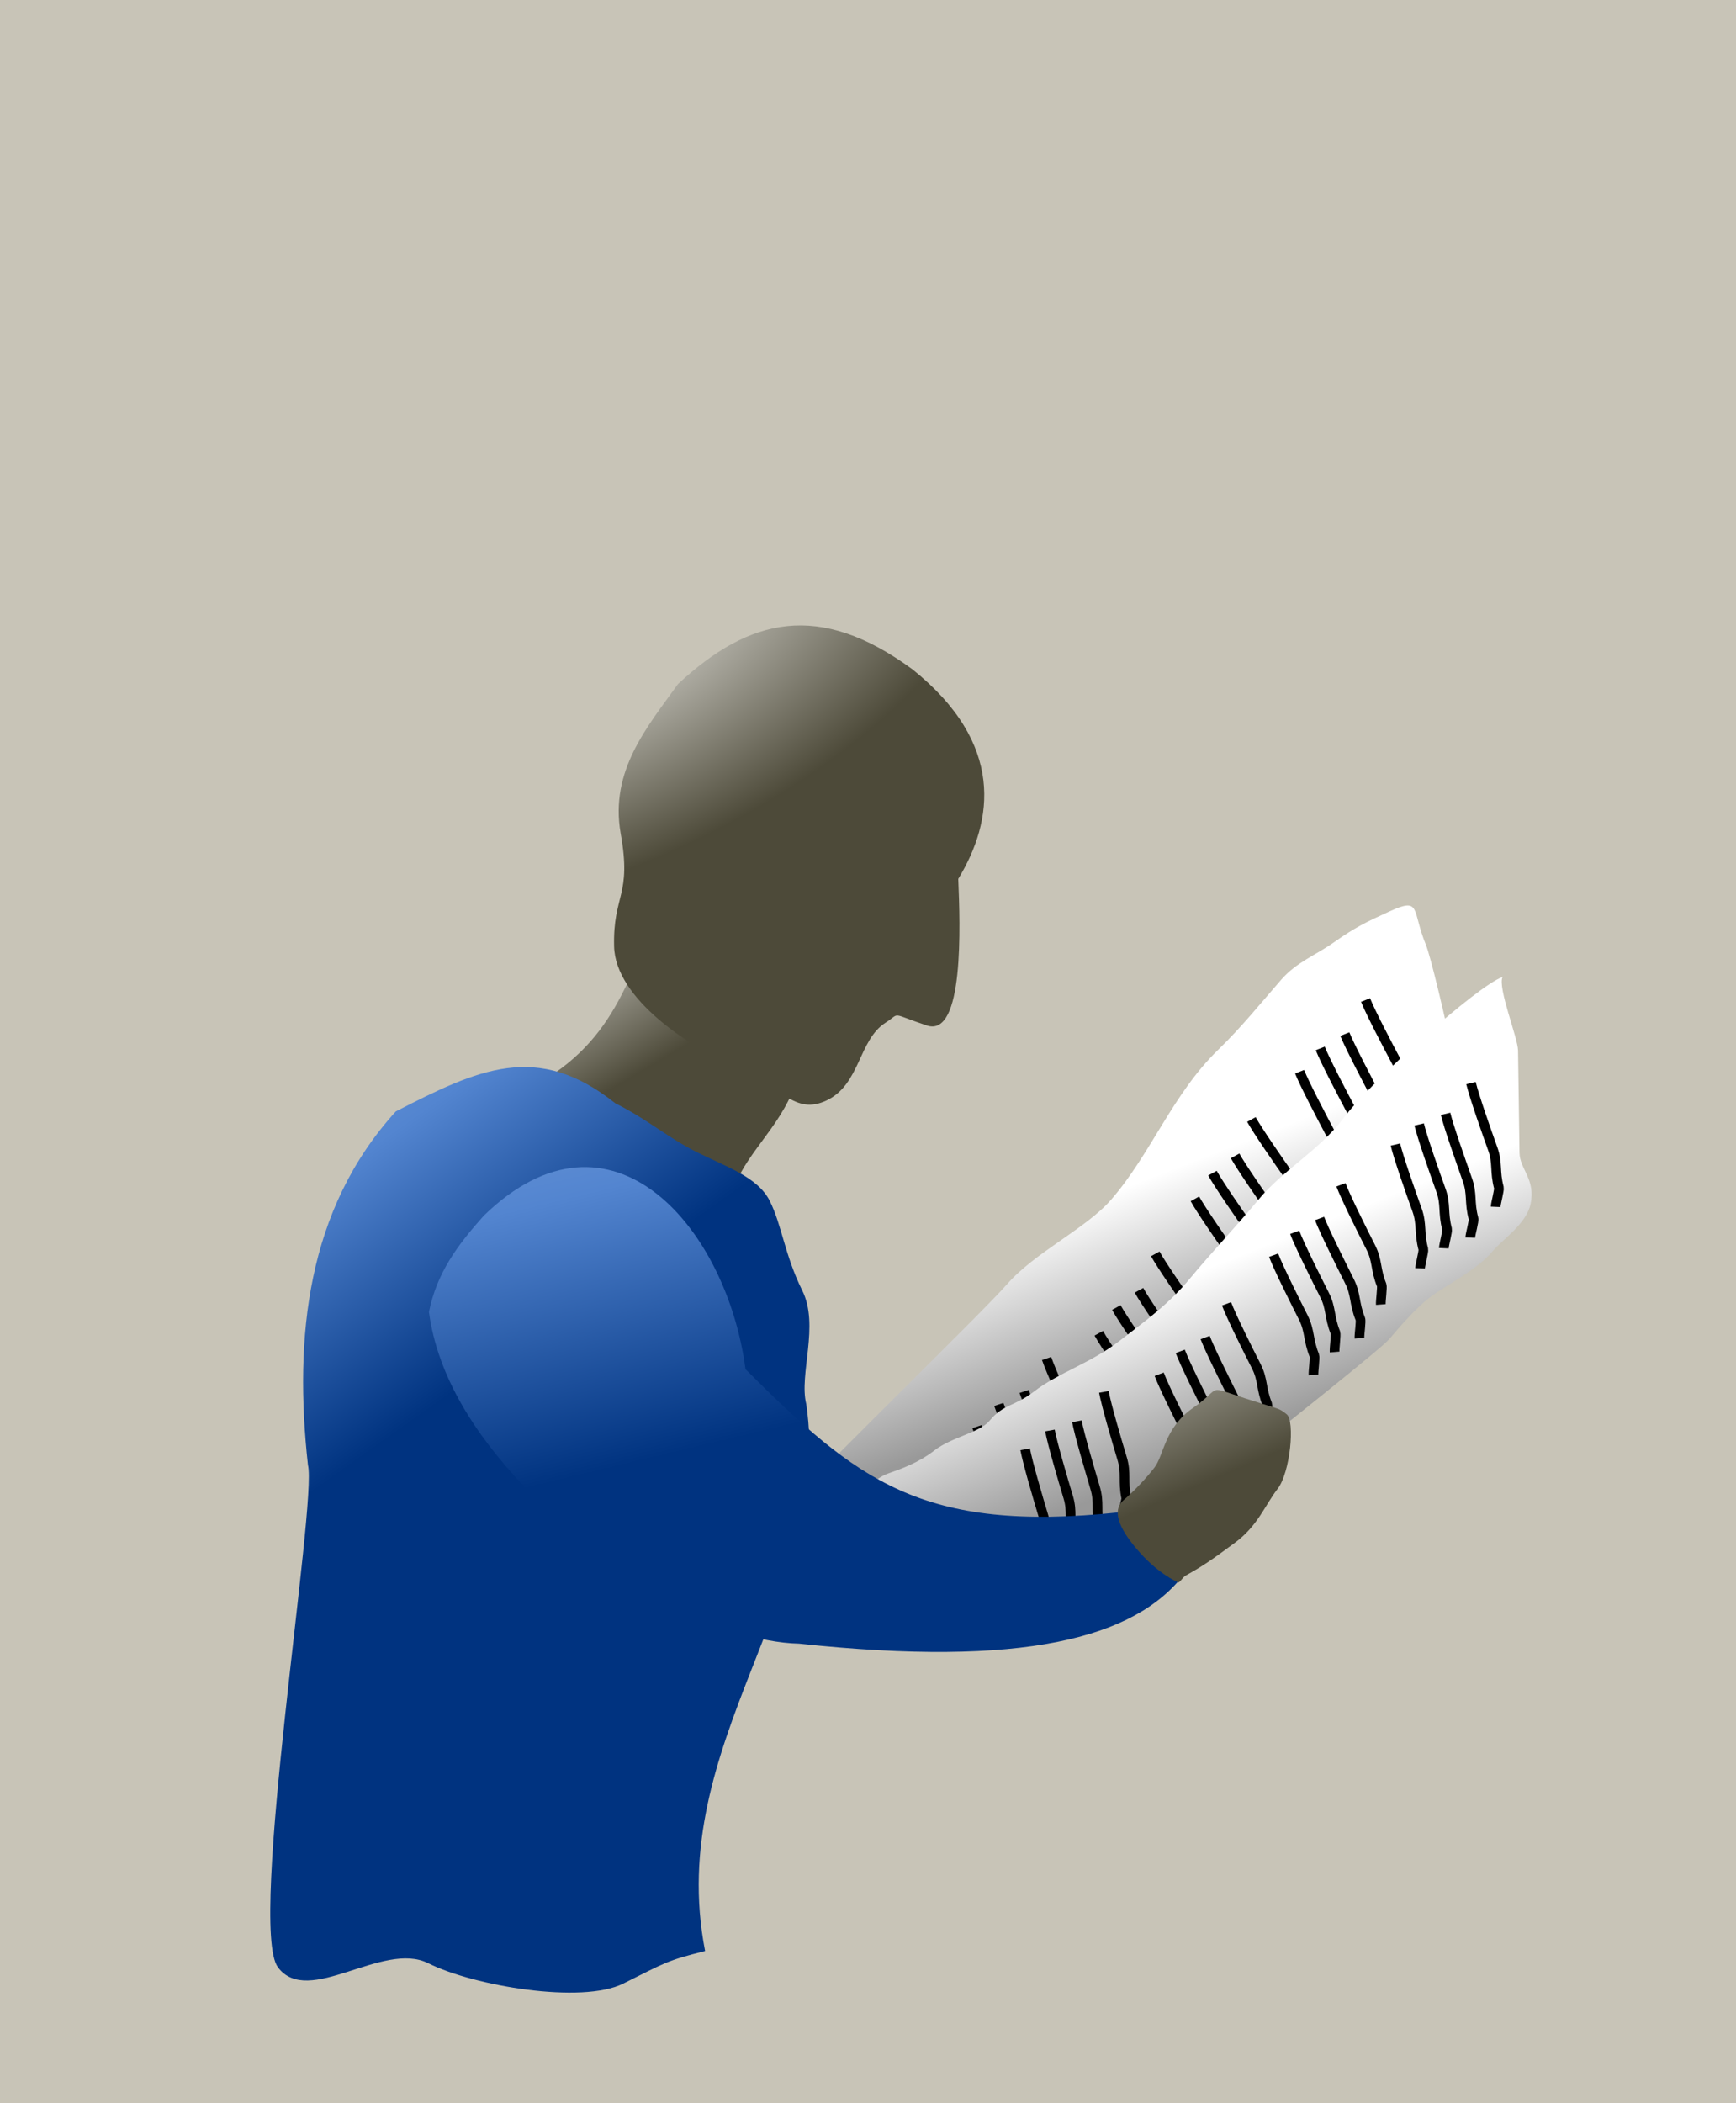 <svg xmlns="http://www.w3.org/2000/svg" viewBox="0 0 85.502 103.56" version="1.0"><rect x="0" y="0" width="85.502" height="103.56" fill="#333333" stroke="none"/><defs><linearGradient id="a" y2="39.531" gradientUnits="userSpaceOnUse" x2="400.69" gradientTransform="translate(474.89 22.273) scale(.813)" y1="30.848" x1="395.56"><stop offset="0" stop-color="#f2f1ed"/><stop offset="1" stop-color="#4d4a39"/></linearGradient><linearGradient id="c" y2="25.947" gradientUnits="userSpaceOnUse" x2="389.55" gradientTransform="translate(474.89 22.273) scale(.813)" y1="46.454" x1="404.12"><stop offset="0" stop-color="#003380"/><stop offset=".5" stop-color="#5385d0"/><stop offset="1" stop-color="#87aade"/></linearGradient><linearGradient id="d" y2="34.997" gradientUnits="userSpaceOnUse" x2="421.12" gradientTransform="matrix(.838 .403 -.364 .756 479.93 -136.55)" y1="40.312" x1="427.4"><stop offset="0" stop-color="#999"/><stop offset="1" stop-color="#fff"/></linearGradient><linearGradient id="e" y2="36.411" gradientUnits="userSpaceOnUse" x2="424.3" gradientTransform="rotate(25.697 510.702 1094.73) scale(.813)" y1="42.322" x1="430.76"><stop offset="0" stop-color="#999"/><stop offset="1" stop-color="#fff"/></linearGradient><linearGradient id="f" y2="34.617" gradientUnits="userSpaceOnUse" x2="387.87" gradientTransform="rotate(25.697 510.702 1094.73) scale(.813)" y1="55.737" x1="405.1"><stop offset="0" stop-color="#003380"/><stop offset=".511" stop-color="#5385d0"/><stop offset="1" stop-color="#87aade"/></linearGradient><linearGradient id="g" y2="45.666" gradientUnits="userSpaceOnUse" x2="429.87" gradientTransform="scale(.917) rotate(25.697 594.227 1090.6)" y1="38.074" x1="421.19"><stop offset="0" stop-color="#f2f1ed"/><stop offset="1" stop-color="#4d4a39"/></linearGradient><radialGradient id="b" gradientUnits="userSpaceOnUse" cy="13.864" cx="419.83" gradientTransform="matrix(1.806 -.766 .394 .928 32.549 345.44)" r="10.225"><stop offset="0" stop-color="#f2f1ed"/><stop offset="1" stop-color="#4d4a39"/></radialGradient></defs><g transform="translate(-500.11 -412.01)"><rect rx="0" ry="43.221" height="103.56" width="85.502" y="412.01" x="500.11" fill="#c8c4b7"/><path d="M801.82 47.338c-.78.645-2.1 2.674-2.77 4.057-.63 1.314-1.43 2.6-2.98 3.671-.93.645-1.53 3.044-1.53 4.006-.01 1.297 2.22 2.902 3.17 3.417 1.8.971 2.07 1.649 3.7 1.188.93-.265 1.86-3.526 2.19-4.191.74-1.547 2.14-2.547 2.63-4.689.38-1.652.07-1.744-.22-3.138-.2-.984-2.05-2.221-2.45-2.579-1.06-.941.17.257-1.74-1.742z" fill-rule="evenodd" fill="url(#a)" transform="translate(-421.48 399.21) scale(1.192)"/><path d="M801.16 38.996c-1.28 1.783-2.82 3.582-2.37 6.163.47 2.618-.32 2.515-.27 4.676.05 2.187 3.19 4.199 5.04 4.987 1.86.788 2.4 2.01 3.74 1.378 1.4-.663 1.31-2.497 2.44-3.215.65-.416.14-.403 1.7.117 1.55.519 1.38-4.137 1.3-6.055 1.46-2.404 1.94-5.581-1.89-8.656-3.86-2.833-6.74-2.135-9.69.605z" fill-rule="evenodd" fill="url(#b)" transform="translate(-421.48 399.21) scale(1.192)"/><path d="M789.5 56.653c-3.68 4.052-4.21 9.329-3.63 14.606.39 1.565-2.49 19.085-1.24 20.752 1.25 1.668 4.33-1.108 6.21-.168s6.35 1.697 8.06.84c1.72-.857 1.79-.947 3.38-1.344-1.69-8.651 5.34-14.656 4.18-22.595-.31-1.231.56-3.25-.17-4.702-.72-1.453-.84-2.698-1.34-3.695-.5-.996-1.85-1.427-3.02-2.015-1.18-.588-2.01-1.339-3.36-2.015-3.23-2.572-5.67-1.404-9.07.336z" fill-rule="evenodd" fill="url(#c)" transform="translate(-421.48 399.21) scale(1.192)"/><path d="M809.86 74.006c-.18.027-5.9 1.024-3.46-1.761 1.02-1.161 7.33-7.281 8.35-8.445 1.15-1.319 3.26-2.305 4.29-3.482 1.66-1.895 2.55-4.39 4.46-6.23.97-.945 1.77-1.944 2.58-2.872.64-.736 1.44-1.02 2.18-1.547.88-.618 1.32-.833 2.3-1.278 1.32-.604.91-.064 1.5 1.372.39.966 2.24 9.307 2.1 10.106" fill-rule="evenodd" fill="url(#d)" transform="translate(-421.48 399.21) scale(1.192)"/><g stroke="#000" stroke-width=".4" fill="none"><path d="M567.367 461.255c.239.603 1.093 2.238 1.525 3.046.355.664.246 1.084.577 1.854.043.103-.042.773-.024.957M566.347 462.934c.24.604 1.104 2.244 1.525 3.047.355.665.246 1.083.577 1.854.054.108-.041.773-.024.956M565.135 463.639c.239.603 1.093 2.237 1.525 3.045.355.665.246 1.085.576 1.855.044.102-.04.773-.023.955M564.119 464.787c.239.603 1.094 2.237 1.525 3.046.345.659.246 1.084.577 1.854.043.103-.042.773-.023.956" stroke-width=".477"/></g><g stroke="#000" stroke-width=".4" fill="none"><path d="M561.745 467.137c.312.569 1.363 2.085 1.893 2.832.435.615.379 1.045.803 1.768.055.097.055.772.095.952M560.942 468.93c.312.57 1.375 2.089 1.892 2.834.436.615.38 1.044.804 1.767.067.1.055.772.096.952M559.827 469.78c.312.569 1.364 2.084 1.893 2.832.435.615.379 1.045.803 1.769.056.095.055.772.096.95M558.962 471.046c.313.569 1.364 2.084 1.893 2.832.424.611.379 1.045.803 1.769.056.096.055.772.096.95" stroke-width=".477"/></g><g stroke="#000" stroke-width=".4" fill="none"><path d="M557.01 473.755c.313.569 1.364 2.085 1.893 2.832.436.615.38 1.045.803 1.769.056.096.056.772.096.951M556.208 475.549c.312.569 1.375 2.088 1.892 2.833.435.615.38 1.044.804 1.767.067.1.055.772.096.952M555.093 476.398c.312.57 1.364 2.084 1.892 2.833.436.615.38 1.045.803 1.768.056.096.056.772.097.95M554.228 477.664c.312.57 1.364 2.084 1.893 2.832.424.612.379 1.046.803 1.769.055.097.055.772.096.95" stroke-width=".477"/></g><g stroke="#000" stroke-width=".4" fill="none"><path d="M551.658 478.907c.207.615.974 2.293 1.363 3.122.32.682.188 1.096.478 1.883.038.105-.082.77-.074.953M550.551 480.531c.207.615.984 2.299 1.362 3.123.32.682.19 1.095.479 1.881.048.111-.082.77-.074.954M549.303 481.17c.207.616.975 2.292 1.363 3.122.32.683.189 1.096.478 1.883.039.104-.081.77-.073.953M548.229 482.264c.207.615.974 2.292 1.363 3.122.309.676.188 1.095.478 1.882.037.105-.082.77-.073.953" stroke-width=".477"/></g><path d="M807.73 72.916c.3-.004.06.28.43-.006.47-.368 1.11-1.098 1.67-1.294.58-.205 1.27-.449 1.93-.96.7-.544 1.86-.733 2.27-1.219.58-.706 1.04-.591 1.84-1.212.99-.768 2.35-1.175 3.52-2.083 1.08-.834 2.03-1.508 2.92-2.582.88-1.063 1.89-2.129 2.83-3.257 1.01-1.221 2.52-2.049 3.5-3.351 1.16-1.546 5.53-5.482 6.59-5.852-.21.445.63 2.501.64 3.035.01.675.02 1.486.03 2.114.01.783.02 1.369.03 2.115.01.674.67 1.087.46 2.107-.17.83-1.17 1.477-1.58 1.969-.64.773-1.99 1.431-2.59 1.901-.57.436-1.24 1.207-1.67 1.716-.6.728-15.31 12.177-15.79 12.758" fill-rule="evenodd" fill="url(#e)" transform="translate(-421.48 399.21) scale(1.192)"/><g stroke="#000" stroke-width=".4" fill="none"><path d="M572.56 465.345c.149.632.759 2.373 1.07 3.234.256.708.088 1.108.304 1.918.028.108-.152.76-.16.943M571.308 466.86c.15.632.77 2.38 1.07 3.235.257.709.089 1.108.305 1.918.038.114-.152.759-.16.942M570.007 467.383c.15.632.76 2.372 1.071 3.234.256.708.088 1.108.304 1.918.028.107-.152.76-.16.942M568.837 468.373c.15.632.76 2.372 1.071 3.234.246.702.087 1.108.304 1.918.027.108-.152.76-.16.942" stroke-width=".477"/><g><path d="M566.155 470.354c.227.608 1.05 2.26 1.466 3.075.342.671.224 1.089.54 1.865.041.104-.056.772-.042.956M565.102 472.013c.228.608 1.06 2.265 1.466 3.076.342.671.225 1.088.54 1.865.052.109-.056.772-.042.955M563.877 472.694c.227.608 1.05 2.258 1.465 3.075.343.671.225 1.089.54 1.865.042.103-.055.772-.04.955M562.839 473.822c.227.608 1.05 2.258 1.466 3.075.331.666.224 1.089.54 1.866.041.103-.056.772-.042.954" stroke-width=".477"/></g><g><path d="M560.52 476.216c.226.608 1.049 2.26 1.465 3.075.342.671.225 1.089.54 1.866.041.103-.056.772-.042.955M559.467 477.875c.227.608 1.06 2.265 1.465 3.076.342.672.225 1.088.54 1.865.053.109-.055.772-.041.955M558.241 478.556c.227.608 1.05 2.258 1.466 3.075.342.671.224 1.089.54 1.866.042.102-.056.772-.041.954M557.203 479.684c.227.608 1.05 2.259 1.466 3.075.331.666.225 1.09.54 1.866.041.103-.056.772-.041.954" stroke-width=".477"/></g><g><path d="M554.478 480.552c.117.639.635 2.41.9 3.286.218.72.029 1.111.202 1.931.023.11-.191.75-.21.933M553.15 482c.116.638.643 2.416.899 3.286.218.721.03 1.11.203 1.93.031.117-.192.75-.21.934M551.823 482.453c.116.639.635 2.408.9 3.285.218.722.028 1.112.202 1.932.023.109-.192.75-.21.932M550.602 483.38c.116.639.635 2.409.9 3.286.209.714.029 1.111.202 1.932.022.109-.191.75-.21.932" stroke-width=".477"/></g></g><path d="M793.14 60.956c-1.1 1.228-1.95 2.382-2.27 3.982.71 5.317 6.23 9.677 10.47 12.49.84.373 1.51.361 2.24.687.73.327 1.79.509 2.58.526 9.26.988 13.88-.215 15.92-2.879.61-.476 1.19-.725 1.77-1.171.57-.446 1.09-1.388 1.55-1.982.47-.594-.34-1.549-.83-1.933s-1.47-.301-1.84-.376c-.36-.074-1.23 1.296-1.58 1.746-.35.451-1.13.866-1.77 1.171-8.16.856-10.83-1.325-15.43-5.912-.77-5.849-5.54-11.463-10.81-6.349z" fill-rule="evenodd" fill="url(#f)" transform="translate(-421.48 399.21) scale(1.192)"/><path d="M824.62 68.516c-1.71-.552-.92-.489-2.18.387-1.19.824-1.2 1.965-1.6 2.473-.31.404-.83.961-1.27 1.337-.38.326-.37.918.48 1.942.91 1.097 1.73 1.43 1.73 1.43.08.125.21-.177.36-.258.8-.444 1.2-.744 2.01-1.339.97-.707 1.26-1.564 1.78-2.234.53-.671.73-2.819.38-3.089-.35-.271-.17-.158-1.69-.649z" fill-rule="evenodd" fill="url(#g)" transform="translate(-421.48 399.21) scale(1.192)"/></g></svg>